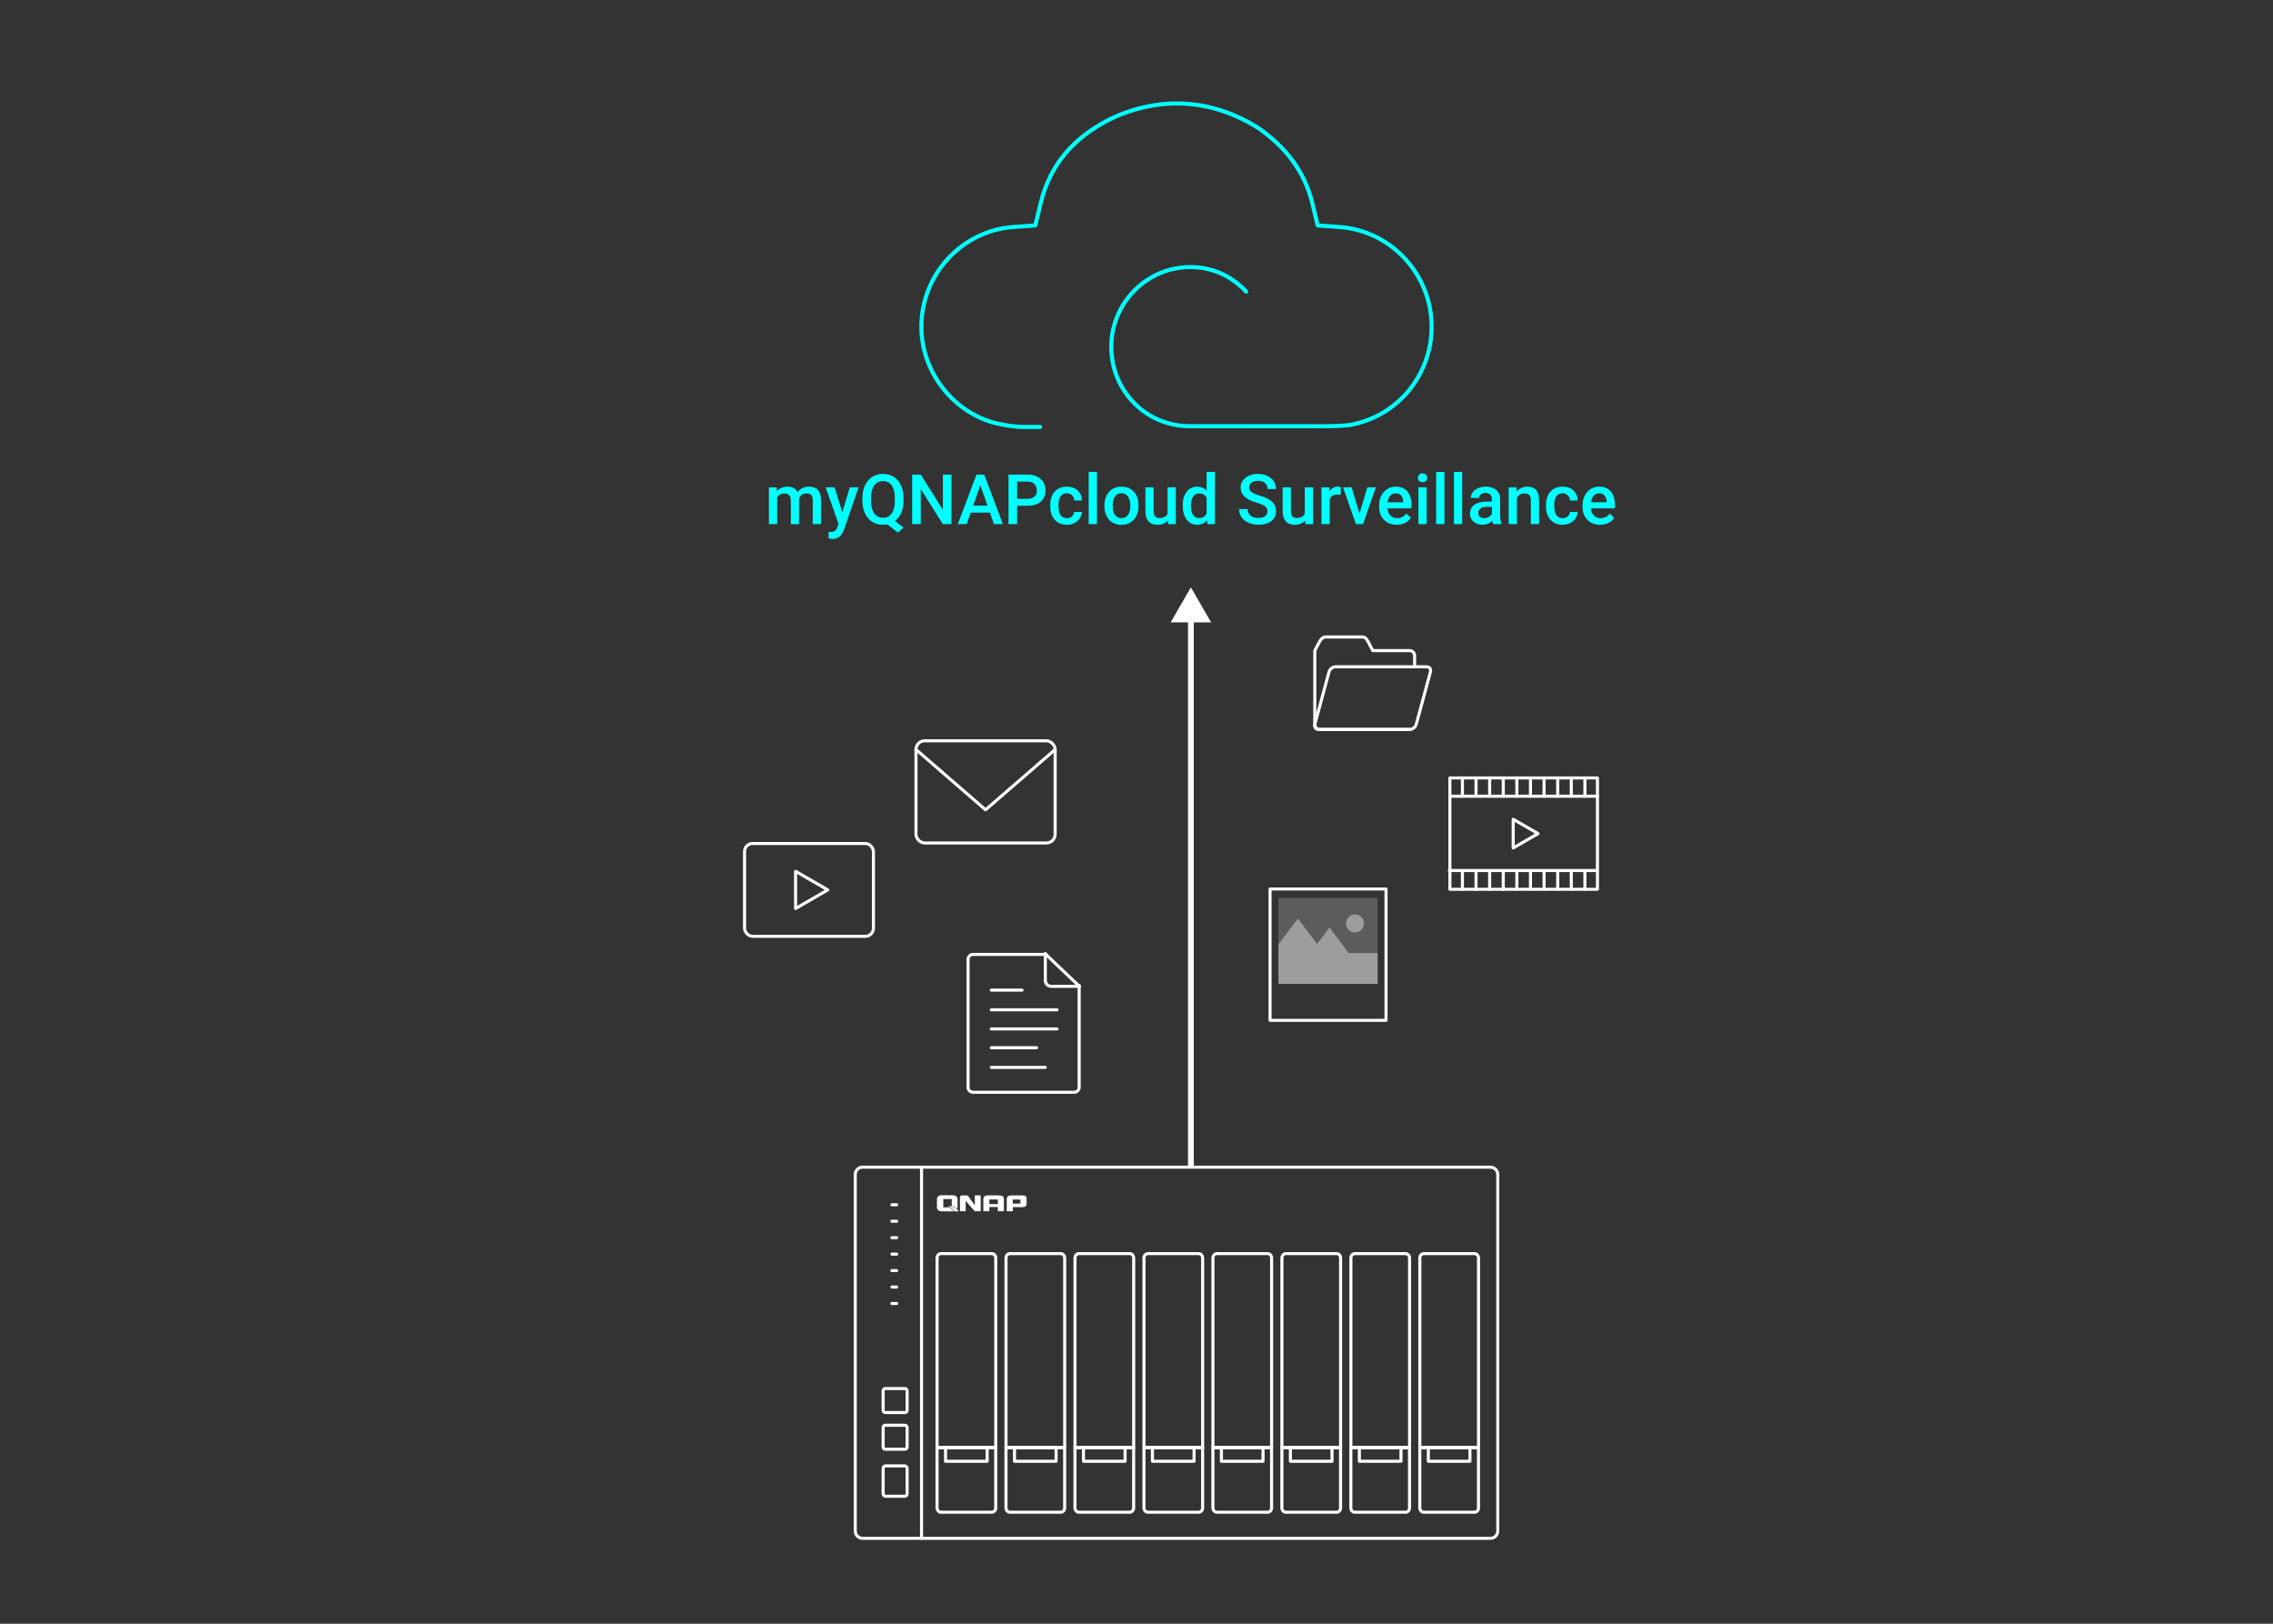 <?xml version="1.0" encoding="UTF-8"?><svg id="uuid-41784615-22c2-4295-98ed-8468c6eaa256" xmlns="http://www.w3.org/2000/svg" viewBox="0 0 980 700"><rect x="0" y="0" width="980" height="700" fill="#333333" stroke="none"/><path d="M371.93,503.17h270.64c1.76,0,3.19,1.43,3.19,3.19v153.63c0,1.76-1.43,3.19-3.19,3.19h-270.64c-1.76,0-3.19-1.43-3.19-3.19v-153.63c0-1.76,1.43-3.19,3.19-3.19Z" style="fill:none; stroke:#fff; stroke-linecap:round; stroke-linejoin:round; stroke-width:1.32px;"/><path d="M405.69,540.44h21.93c.93,0,1.69.84,1.69,1.86v81.75h-25.3v-81.75c0-1.02.76-1.86,1.69-1.86Z" style="fill:none; stroke:#fff; stroke-linecap:round; stroke-linejoin:round; stroke-width:1.32px;"/><path d="M429.31,650.06c0,1.02-.76,1.86-1.69,1.86h-21.93c-.92,0-1.69-.84-1.69-1.86v-26.01h25.3v26.01Z" style="fill:none; stroke:#fff; stroke-linecap:round; stroke-linejoin:round; stroke-width:1.32px;"/><rect x="407.67" y="624.05" width="17.94" height="5.91" style="fill:none; stroke:#fff; stroke-linecap:round; stroke-linejoin:round; stroke-width:1.32px;"/><path d="M435.42,540.44h21.93c.93,0,1.69.84,1.69,1.86v81.75h-25.3v-81.75c0-1.02.76-1.86,1.69-1.86Z" style="fill:none; stroke:#fff; stroke-linecap:round; stroke-linejoin:round; stroke-width:1.32px;"/><path d="M459.04,650.06c0,1.02-.76,1.86-1.69,1.86h-21.93c-.92,0-1.69-.84-1.69-1.86v-26.01h25.3v26.01Z" style="fill:none; stroke:#fff; stroke-linecap:round; stroke-linejoin:round; stroke-width:1.32px;"/><rect x="437.4" y="624.05" width="17.94" height="5.91" style="fill:none; stroke:#fff; stroke-linecap:round; stroke-linejoin:round; stroke-width:1.32px;"/><path d="M465.16,540.44h21.93c.93,0,1.69.84,1.69,1.86v81.75h-25.3v-81.75c0-1.02.76-1.86,1.69-1.86Z" style="fill:none; stroke:#fff; stroke-linecap:round; stroke-linejoin:round; stroke-width:1.32px;"/><path d="M488.78,650.06c0,1.02-.76,1.86-1.69,1.86h-21.93c-.92,0-1.69-.84-1.69-1.86v-26.01h25.3v26.01Z" style="fill:none; stroke:#fff; stroke-linecap:round; stroke-linejoin:round; stroke-width:1.32px;"/><rect x="467.14" y="624.05" width="17.94" height="5.91" style="fill:none; stroke:#fff; stroke-linecap:round; stroke-linejoin:round; stroke-width:1.32px;"/><path d="M494.9,540.44h21.93c.93,0,1.69.84,1.69,1.86v81.75h-25.3v-81.75c0-1.02.76-1.86,1.69-1.86Z" style="fill:none; stroke:#fff; stroke-linecap:round; stroke-linejoin:round; stroke-width:1.32px;"/><path d="M518.52,650.06c0,1.02-.76,1.86-1.69,1.86h-21.93c-.92,0-1.69-.84-1.69-1.86v-26.01h25.3v26.01Z" style="fill:none; stroke:#fff; stroke-linecap:round; stroke-linejoin:round; stroke-width:1.32px;"/><rect x="496.88" y="624.05" width="17.94" height="5.91" style="fill:none; stroke:#fff; stroke-linecap:round; stroke-linejoin:round; stroke-width:1.32px;"/><path d="M524.63,540.44h21.93c.93,0,1.69.84,1.69,1.86v81.75h-25.3v-81.75c0-1.02.76-1.86,1.69-1.86Z" style="fill:none; stroke:#fff; stroke-linecap:round; stroke-linejoin:round; stroke-width:1.32px;"/><path d="M548.25,650.06c0,1.02-.76,1.86-1.69,1.86h-21.93c-.92,0-1.69-.84-1.69-1.86v-26.01h25.3v26.01Z" style="fill:none; stroke:#fff; stroke-linecap:round; stroke-linejoin:round; stroke-width:1.32px;"/><rect x="526.61" y="624.05" width="17.94" height="5.91" style="fill:none; stroke:#fff; stroke-linecap:round; stroke-linejoin:round; stroke-width:1.32px;"/><path d="M554.37,540.44h21.93c.93,0,1.69.84,1.69,1.86v81.75h-25.3v-81.75c0-1.02.76-1.86,1.69-1.86Z" style="fill:none; stroke:#fff; stroke-linecap:round; stroke-linejoin:round; stroke-width:1.32px;"/><path d="M577.99,650.06c0,1.02-.76,1.86-1.69,1.86h-21.93c-.92,0-1.69-.84-1.69-1.86v-26.01h25.3v26.01Z" style="fill:none; stroke:#fff; stroke-linecap:round; stroke-linejoin:round; stroke-width:1.32px;"/><rect x="556.35" y="624.05" width="17.94" height="5.91" style="fill:none; stroke:#fff; stroke-linecap:round; stroke-linejoin:round; stroke-width:1.32px;"/><path d="M584.11,540.44h21.93c.93,0,1.69.84,1.69,1.86v81.75h-25.3v-81.75c0-1.02.76-1.86,1.69-1.86Z" style="fill:none; stroke:#fff; stroke-linecap:round; stroke-linejoin:round; stroke-width:1.32px;"/><path d="M607.72,650.06c0,1.02-.76,1.86-1.69,1.86h-21.93c-.92,0-1.69-.84-1.69-1.86v-26.01h25.3v26.01Z" style="fill:none; stroke:#fff; stroke-linecap:round; stroke-linejoin:round; stroke-width:1.32px;"/><rect x="586.09" y="624.05" width="17.94" height="5.91" style="fill:none; stroke:#fff; stroke-linecap:round; stroke-linejoin:round; stroke-width:1.32px;"/><path d="M613.84,540.44h21.93c.93,0,1.69.84,1.69,1.86v81.75h-25.3v-81.75c0-1.02.76-1.86,1.69-1.86Z" style="fill:none; stroke:#fff; stroke-linecap:round; stroke-linejoin:round; stroke-width:1.32px;"/><path d="M637.46,650.06c0,1.02-.76,1.86-1.69,1.86h-21.93c-.92,0-1.69-.84-1.69-1.86v-26.01h25.3v26.01Z" style="fill:none; stroke:#fff; stroke-linecap:round; stroke-linejoin:round; stroke-width:1.32px;"/><rect x="615.82" y="624.05" width="17.94" height="5.91" style="fill:none; stroke:#fff; stroke-linecap:round; stroke-linejoin:round; stroke-width:1.32px;"/><path d="M397.32,503.17v160" style="fill:none; stroke:#fff; stroke-linecap:round; stroke-linejoin:round; stroke-width:1.32px;"/><rect x="380.76" y="598.61" width="10.34" height="10.34" rx=".9" ry=".9" style="fill:none; stroke:#fff; stroke-linecap:round; stroke-linejoin:round; stroke-width:1.32px;"/><rect x="380.76" y="614.43" width="10.34" height="10.34" rx=".9" ry=".9" style="fill:none; stroke:#fff; stroke-linecap:round; stroke-linejoin:round; stroke-width:1.32px;"/><rect x="380.76" y="631.94" width="10.34" height="13.1" rx="1.02" ry="1.02" style="fill:none; stroke:#fff; stroke-linecap:round; stroke-linejoin:round; stroke-width:1.32px;"/><line x1="384.54" y1="519.39" x2="386.58" y2="519.39" style="fill:none; stroke:#fff; stroke-linecap:round; stroke-linejoin:round; stroke-width:1.32px;"/><line x1="384.54" y1="526.48" x2="386.58" y2="526.48" style="fill:none; stroke:#fff; stroke-linecap:round; stroke-linejoin:round; stroke-width:1.32px;"/><line x1="384.54" y1="533.57" x2="386.58" y2="533.57" style="fill:none; stroke:#fff; stroke-linecap:round; stroke-linejoin:round; stroke-width:1.32px;"/><line x1="384.54" y1="540.66" x2="386.58" y2="540.66" style="fill:none; stroke:#fff; stroke-linecap:round; stroke-linejoin:round; stroke-width:1.32px;"/><line x1="384.54" y1="547.76" x2="386.58" y2="547.76" style="fill:none; stroke:#fff; stroke-linecap:round; stroke-linejoin:round; stroke-width:1.32px;"/><line x1="384.54" y1="554.85" x2="386.58" y2="554.85" style="fill:none; stroke:#fff; stroke-linecap:round; stroke-linejoin:round; stroke-width:1.32px;"/><line x1="384.54" y1="561.94" x2="386.58" y2="561.94" style="fill:none; stroke:#fff; stroke-linecap:round; stroke-linejoin:round; stroke-width:1.32px;"/><path d="M432.83,522.17h-2.61v-1.82h-3.65v1.82h-2.6v-5.35c0-.46.17-.82.51-1.09.34-.27.82-.4,1.44-.4h4.96c.63,0,1.11.13,1.44.4.34.27.51.63.51,1.09v5.35ZM430.22,519.09v-1.98h-3.65v1.98h3.65Z" style="fill:#fff; stroke-width:0px;"/><path d="M442.19,515.68c-.27-.21-.66-.33-1.21-.34h.01s-.1,0-.1,0h-4.87c-.62,0-1.11.13-1.44.4-.34.27-.51.62-.52,1.06h0v.02h0v5.36h2.61v-1.79h4.22c1.14,0,1.72-.46,1.72-1.38v-2.19c0-.53-.14-.91-.42-1.13ZM439.96,518.89h-3.32v-1.77h3.32v1.77Z" style="fill:#fff; stroke-width:0px;"/><path d="M420.69,515.34h-.39v3.98s-.05.07-.13.06c0,0-.05,0-.09-.05-.44-.68-2.14-3.01-2.68-3.75h0s-.01-.03-.03-.03c0-.02,0-.02,0-.02-.14-.12-.33-.19-.56-.19h-2.11c-.27,0-.47.08-.61.23-.14.15-.21.35-.21.6h0v6.01h2.47s-.01-3.18-.02-4.12c.01-.06.06-.15.25-.13,0,0,.07,0,.09.06h0c.48.76,3.6,4.18,3.6,4.18h2.56v-6.84h-2.11Z" style="fill:#fff; stroke-width:0px;"/><path d="M409.56,520.59s-.08-.06-.11-.08h-2.74v-3.6h3.64v3.06c1.09.34,1.84.78,2.36,1.19.08-.22.13-.48.13-.76v-3.33c0-1.14-.67-1.74-2-1.8h0s-.22,0-.22,0h-4.4c-1.5,0-2.25.61-2.25,1.81v3.33c0,1.21.75,1.81,2.25,1.81h4.38c.24,0,.45-.02.65-.05-.37-.52-1.05-1.1-1.68-1.56Z" style="fill:#fff; stroke-width:0px;"/><path d="M408.71,519.75c.82.52,2.31,1.55,2.8,2.49h1.86c-.32-.57-1.39-1.93-4.66-2.49Z" style="fill:#fff; stroke-width:0px;"/><g id="uuid-c02a65bc-f143-482b-91d0-a620c3a4f50e"><path d="M448.44,184.07h-6.55c-5.03,0-10.5-1.11-13.12-1.75-.42-.14-.83-.24-1.25-.36-17.68-5.47-30.27-22.38-30.27-41.16,0-22.45,17.39-41.3,39.57-42.93l9.55-.69,2.26-9.39c4.35-18.07,15.45-29.01,29.95-36.4,11.58-5.66,36.48-13.57,64.14,3.92,11.02,7.78,19.65,17.95,23.14,32.49l2.26,9.39,9.55.7c22.19,1.62,39.57,20.48,39.57,42.93,0,21.19-15.04,39.06-35.77,42.47,0,0-4.28.46-10.11.46s-58.5-.02-58.5-.02c-18.78,0-33.73-15.24-33.73-34.2s15.27-34.39,34.06-34.39c9.77,0,18.03,4.05,24.1,10.58" style="fill:none; stroke:aqua; stroke-linecap:round; stroke-linejoin:round; stroke-width:1.76px;"/></g><rect x="551.18" y="387.08" width="42.79" height="37.08" style="fill:#fff; opacity:.2; stroke-width:0px;"/><path d="M588.07,398.11c0,2.15-1.74,3.89-3.89,3.89s-3.89-1.74-3.89-3.89,1.74-3.89,3.89-3.89,3.89,1.74,3.89,3.89Z" style="fill:#fff; opacity:.4; stroke-width:0px;"/><rect x="547.58" y="383.25" width="50" height="56.62" style="fill:none; stroke:#fff; stroke-linecap:round; stroke-linejoin:round; stroke-width:1.32px;"/><polygon points="581.51 410.88 580.02 408.89 573.21 399.83 567.86 406.95 559.6 395.95 551.18 407.15 551.18 410.88 551.18 422.31 551.18 424.16 593.97 424.16 593.97 410.88 581.51 410.88" style="fill:#fff; opacity:.4; stroke-width:0px;"/><polygon points="356.9 383.64 343.01 375.62 343.01 391.66 356.9 383.64" style="fill:none; stroke:#fff; stroke-linecap:round; stroke-linejoin:round; stroke-width:1.32px;"/><rect x="321.01" y="363.64" width="55.57" height="40" rx="3.47" ry="3.47" style="fill:none; stroke:#fff; stroke-linecap:round; stroke-linejoin:round; stroke-width:1.32px;"/><rect x="394.92" y="319.36" width="60" height="44.05" rx="3.76" ry="3.76" style="fill:none; stroke:#fff; stroke-linecap:round; stroke-linejoin:round; stroke-width:1.32px;"/><polyline points="394.92 323.12 424.92 349.11 454.92 323.12" style="fill:none; stroke:#fff; stroke-linecap:round; stroke-linejoin:round; stroke-width:1.32px;"/><rect x="625.12" y="335.37" width="63.61" height="48" style="fill:none; stroke:#fff; stroke-linecap:round; stroke-linejoin:round; stroke-width:1.32px;"/><line x1="625.12" y1="343.25" x2="688.73" y2="343.25" style="fill:none; stroke:#fff; stroke-linecap:round; stroke-linejoin:round; stroke-width:1.32px;"/><line x1="624.86" y1="375.29" x2="688.48" y2="375.29" style="fill:none; stroke:#fff; stroke-linecap:round; stroke-linejoin:round; stroke-width:1.32px;"/><line x1="630.52" y1="335.37" x2="630.52" y2="343.25" style="fill:none; stroke:#fff; stroke-linecap:round; stroke-linejoin:round; stroke-width:1.32px;"/><line x1="636.39" y1="335.37" x2="636.39" y2="343.25" style="fill:none; stroke:#fff; stroke-linecap:round; stroke-linejoin:round; stroke-width:1.32px;"/><line x1="642.26" y1="335.37" x2="642.26" y2="343.25" style="fill:none; stroke:#fff; stroke-linecap:round; stroke-linejoin:round; stroke-width:1.32px;"/><line x1="648.13" y1="335.37" x2="648.13" y2="343.25" style="fill:none; stroke:#fff; stroke-linecap:round; stroke-linejoin:round; stroke-width:1.32px;"/><line x1="653.99" y1="335.37" x2="653.99" y2="343.25" style="fill:none; stroke:#fff; stroke-linecap:round; stroke-linejoin:round; stroke-width:1.32px;"/><line x1="659.86" y1="335.37" x2="659.86" y2="343.25" style="fill:none; stroke:#fff; stroke-linecap:round; stroke-linejoin:round; stroke-width:1.32px;"/><line x1="665.73" y1="335.37" x2="665.73" y2="343.25" style="fill:none; stroke:#fff; stroke-linecap:round; stroke-linejoin:round; stroke-width:1.32px;"/><line x1="671.6" y1="335.37" x2="671.6" y2="343.25" style="fill:none; stroke:#fff; stroke-linecap:round; stroke-linejoin:round; stroke-width:1.32px;"/><line x1="677.46" y1="335.37" x2="677.46" y2="343.25" style="fill:none; stroke:#fff; stroke-linecap:round; stroke-linejoin:round; stroke-width:1.32px;"/><line x1="683.33" y1="335.37" x2="683.33" y2="343.25" style="fill:none; stroke:#fff; stroke-linecap:round; stroke-linejoin:round; stroke-width:1.32px;"/><line x1="630.52" y1="375.49" x2="630.52" y2="383.37" style="fill:none; stroke:#fff; stroke-linecap:round; stroke-linejoin:round; stroke-width:1.32px;"/><line x1="636.39" y1="375.49" x2="636.39" y2="383.37" style="fill:none; stroke:#fff; stroke-linecap:round; stroke-linejoin:round; stroke-width:1.32px;"/><line x1="642.26" y1="375.49" x2="642.26" y2="383.37" style="fill:none; stroke:#fff; stroke-linecap:round; stroke-linejoin:round; stroke-width:1.32px;"/><line x1="648.13" y1="375.49" x2="648.13" y2="383.37" style="fill:none; stroke:#fff; stroke-linecap:round; stroke-linejoin:round; stroke-width:1.32px;"/><line x1="653.99" y1="375.49" x2="653.99" y2="383.37" style="fill:none; stroke:#fff; stroke-linecap:round; stroke-linejoin:round; stroke-width:1.32px;"/><line x1="659.86" y1="375.49" x2="659.86" y2="383.37" style="fill:none; stroke:#fff; stroke-linecap:round; stroke-linejoin:round; stroke-width:1.32px;"/><line x1="665.73" y1="375.49" x2="665.73" y2="383.37" style="fill:none; stroke:#fff; stroke-linecap:round; stroke-linejoin:round; stroke-width:1.32px;"/><line x1="671.6" y1="375.49" x2="671.6" y2="383.37" style="fill:none; stroke:#fff; stroke-linecap:round; stroke-linejoin:round; stroke-width:1.32px;"/><line x1="677.46" y1="375.49" x2="677.46" y2="383.37" style="fill:none; stroke:#fff; stroke-linecap:round; stroke-linejoin:round; stroke-width:1.32px;"/><line x1="683.33" y1="375.49" x2="683.33" y2="383.37" style="fill:none; stroke:#fff; stroke-linecap:round; stroke-linejoin:round; stroke-width:1.32px;"/><polygon points="663.13 359.37 652.41 353.18 652.41 365.56 663.13 359.37" style="fill:none; stroke:#fff; stroke-linecap:round; stroke-linejoin:round; stroke-width:1.32px;"/><line x1="513.45" y1="503.17" x2="513.45" y2="265.76" style="fill:none; stroke:#fff; stroke-miterlimit:10; stroke-width:2.5px;"/><polygon points="522.17 268.31 513.45 253.2 504.72 268.31 522.17 268.31" style="fill:#fff; stroke-width:0px;"/><g id="uuid-f0d44eee-9e55-459f-b530-5138e809f3af"><line x1="427.41" y1="426.85" x2="440.64" y2="426.85" style="fill:none; stroke:#fff; stroke-linecap:round; stroke-linejoin:round; stroke-width:1.32px;"/><line x1="427.41" y1="435.33" x2="455.73" y2="435.33" style="fill:none; stroke:#fff; stroke-linecap:round; stroke-linejoin:round; stroke-width:1.32px;"/><line x1="427.41" y1="443.57" x2="455.73" y2="443.57" style="fill:none; stroke:#fff; stroke-linecap:round; stroke-linejoin:round; stroke-width:1.32px;"/><line x1="427.41" y1="451.68" x2="446.94" y2="451.68" style="fill:none; stroke:#fff; stroke-linecap:round; stroke-linejoin:round; stroke-width:1.32px;"/><line x1="427.41" y1="460.16" x2="450.68" y2="460.16" style="fill:none; stroke:#fff; stroke-linecap:round; stroke-linejoin:round; stroke-width:1.32px;"/><path d="M465.28,424.82v43.91c0,1.18-.97,2.15-2.15,2.15h-43.6c-1.18,0-2.15-.97-2.15-2.15v-55.13c0-1.18.97-2.15,2.15-2.15h31.59" style="fill:none; stroke:#fff; stroke-linecap:round; stroke-linejoin:round; stroke-width:1.32px;"/><path d="M465.37,425.2h-12.16c-1.39,0-2.53-1.14-2.53-2.53v-11.6" style="fill:none; stroke:#fff; stroke-linecap:round; stroke-linejoin:round; stroke-width:1.32px;"/><line x1="450.73" y1="411.26" x2="465.37" y2="425.2" style="fill:none; stroke:#fff; stroke-linecap:round; stroke-linejoin:round; stroke-width:1.32px;"/></g><g id="uuid-fe950541-ea82-4aca-a88b-f078c7f44841"><path d="M609.91,287.39v-4.73c0-1.2-.98-2.18-2.18-2.18h-15.86l-1.94-3.7s-.96-2.18-2.36-2.18h-16.07c-1.72,0-2.72,2.3-2.72,2.3l-1.91,3.58v31.81c0,1.2.98,2.18,2.18,2.18h38.7" style="fill:none; stroke:#fff; stroke-linecap:round; stroke-linejoin:round; stroke-width:1.32px;"/><path d="M607.81,314.47h-39.3c-1.22,0-1.94-.98-1.62-2.2l6.12-22.62c.33-1.21,1.58-2.2,2.8-2.2h39.3c1.22,0,1.94.98,1.62,2.2l-6.12,22.62c-.33,1.21-1.58,2.2-2.8,2.2Z" style="fill:none; stroke:#fff; stroke-linecap:round; stroke-linejoin:round; stroke-width:1.32px;"/></g><path d="M334.88,210.09l.1,1.66c1.11-1.3,2.64-1.95,4.57-1.95,2.12,0,3.57.81,4.35,2.43,1.15-1.62,2.77-2.43,4.86-2.43,1.75,0,3.05.48,3.9,1.45s1.29,2.39,1.31,4.28v10.42h-3.56v-10.31c0-1.01-.22-1.74-.66-2.21s-1.17-.7-2.18-.7c-.81,0-1.47.22-1.98.65-.51.44-.87,1-1.08,1.71v10.87s-3.54,0-3.54,0v-10.43c-.05-1.87-1-2.8-2.86-2.8-1.43,0-2.44.58-3.03,1.74v11.48h-3.56v-15.85h3.35Z" style="fill:aqua; stroke-width:0px;"/><path d="M363.18,220.84l3.22-10.75h3.79l-6.3,18.25c-.97,2.67-2.61,4-4.92,4-.52,0-1.09-.09-1.71-.26v-2.77l.67.04c.9,0,1.57-.16,2.03-.49.45-.33.81-.88,1.08-1.65l.51-1.36-5.57-15.76h3.84l3.35,10.75Z" style="fill:aqua; stroke-width:0px;"/><path d="M389.53,215.83c0,2.02-.32,3.77-.96,5.25-.64,1.48-1.54,2.65-2.69,3.52l3.66,2.86-2.4,2.17-4.54-3.59c-.6.13-1.24.19-1.92.19-1.72,0-3.25-.42-4.61-1.27-1.35-.84-2.4-2.05-3.13-3.61s-1.11-3.36-1.12-5.41v-1.2c0-2.08.37-3.92,1.11-5.51s1.78-2.81,3.12-3.65,2.88-1.27,4.61-1.27,3.31.42,4.65,1.25c1.34.84,2.38,2.04,3.11,3.6.73,1.57,1.1,3.39,1.11,5.47v1.19ZM385.81,214.72c0-2.4-.45-4.22-1.35-5.46s-2.17-1.86-3.81-1.86-2.84.63-3.74,1.88-1.36,3.02-1.38,5.31v1.25c0,2.3.45,4.11,1.35,5.41s2.17,1.95,3.8,1.95,2.92-.62,3.8-1.88,1.33-3.08,1.33-5.48v-1.11Z" style="fill:aqua; stroke-width:0px;"/><path d="M410.21,225.94h-3.71l-9.51-15.13v15.13h-3.71v-21.33h3.71l9.54,15.19v-15.19h3.68v21.33Z" style="fill:aqua; stroke-width:0px;"/><path d="M426.79,220.98h-8.26l-1.73,4.97h-3.85l8.06-21.33h3.33l8.07,21.33h-3.87l-1.74-4.97ZM419.57,217.99h6.18l-3.09-8.85-3.09,8.85Z" style="fill:aqua; stroke-width:0px;"/><path d="M438.53,218.03v7.91h-3.71v-21.33h8.16c2.38,0,4.27.62,5.68,1.86,1.4,1.24,2.1,2.88,2.1,4.93s-.69,3.72-2.06,4.88-3.29,1.75-5.76,1.75h-4.41ZM438.53,215.04h4.45c1.32,0,2.32-.31,3.02-.93s1.04-1.52,1.04-2.69-.35-2.07-1.05-2.76c-.7-.69-1.67-1.04-2.9-1.06h-4.56v7.44Z" style="fill:aqua; stroke-width:0px;"/><path d="M459.97,223.39c.89,0,1.63-.26,2.21-.78s.9-1.16.94-1.92h3.35c-.04.99-.35,1.91-.92,2.76s-1.36,1.53-2.34,2.03-2.05.75-3.19.75c-2.22,0-3.97-.72-5.27-2.15s-1.95-3.42-1.95-5.95v-.37c0-2.41.64-4.34,1.93-5.79,1.29-1.45,3.05-2.18,5.27-2.18,1.88,0,3.42.55,4.61,1.65,1.19,1.1,1.81,2.54,1.87,4.33h-3.35c-.04-.91-.35-1.66-.93-2.24s-1.32-.88-2.22-.88c-1.15,0-2.04.42-2.67,1.25-.62.83-.94,2.1-.95,3.8v.57c0,1.72.31,3,.93,3.84.62.85,1.52,1.27,2.69,1.27Z" style="fill:aqua; stroke-width:0px;"/><path d="M472.95,225.94h-3.56v-22.5h3.56v22.5Z" style="fill:aqua; stroke-width:0px;"/><path d="M476.16,217.87c0-1.55.31-2.95.92-4.2.62-1.25,1.48-2.2,2.59-2.87s2.39-1,3.84-1c2.14,0,3.87.69,5.21,2.07s2.05,3.2,2.16,5.48v.83c.01,1.56-.29,2.96-.89,4.19s-1.46,2.18-2.58,2.86-2.41,1.01-3.87,1.01c-2.24,0-4.03-.74-5.37-2.23-1.34-1.49-2.01-3.47-2.01-5.95v-.18ZM479.72,218.18c0,1.63.34,2.91,1.01,3.83.67.92,1.61,1.38,2.81,1.38s2.14-.47,2.81-1.41,1-2.31,1-4.12c0-1.6-.34-2.87-1.03-3.81s-1.62-1.41-2.81-1.41-2.08.46-2.77,1.38c-.68.92-1.03,2.3-1.03,4.14Z" style="fill:aqua; stroke-width:0px;"/><path d="M503.51,224.39c-1.04,1.23-2.53,1.85-4.45,1.85-1.72,0-3.02-.5-3.9-1.51s-1.33-2.46-1.33-4.37v-10.27h3.56v10.22c0,2.01.83,3.02,2.5,3.02s2.9-.62,3.5-1.86v-11.38h3.56v15.85h-3.35l-.09-1.55Z" style="fill:aqua; stroke-width:0px;"/><path d="M509.91,217.9c0-2.44.57-4.4,1.7-5.88,1.13-1.48,2.65-2.22,4.56-2.22,1.68,0,3.04.59,4.07,1.76v-8.12h3.56v22.5h-3.22l-.18-1.64c-1.06,1.29-2.49,1.93-4.26,1.93s-3.36-.75-4.5-2.24-1.72-3.53-1.72-6.09ZM513.47,218.21c0,1.61.31,2.87.93,3.77.62.9,1.5,1.36,2.64,1.36,1.46,0,2.52-.65,3.19-1.95v-6.77c-.65-1.27-1.71-1.9-3.16-1.9-1.15,0-2.04.46-2.67,1.37s-.94,2.29-.94,4.12Z" style="fill:aqua; stroke-width:0px;"/><path d="M546.47,220.45c0-.94-.33-1.66-.99-2.17s-1.85-1.02-3.57-1.54-3.09-1.09-4.1-1.73c-1.94-1.22-2.92-2.81-2.92-4.78,0-1.72.7-3.13,2.1-4.25s3.22-1.67,5.46-1.67c1.48,0,2.81.27,3.97.82s2.08,1.33,2.74,2.34c.66,1.01,1,2.13,1,3.36h-3.69c0-1.11-.35-1.99-1.05-2.61-.7-.63-1.7-.95-3-.95-1.21,0-2.15.26-2.82.78s-1,1.24-1,2.17c0,.78.36,1.43,1.08,1.96s1.91,1.03,3.57,1.52,2.99,1.05,4,1.68c1.01.63,1.74,1.35,2.21,2.17.47.82.7,1.77.7,2.86,0,1.78-.68,3.19-2.04,4.24s-3.21,1.57-5.54,1.57c-1.54,0-2.96-.29-4.26-.86-1.29-.57-2.3-1.36-3.02-2.37s-1.08-2.18-1.08-3.52h3.71c0,1.21.4,2.15,1.2,2.81s1.95,1,3.44,1c1.29,0,2.26-.26,2.91-.78s.97-1.21.97-2.07Z" style="fill:aqua; stroke-width:0px;"/><path d="M562.69,224.39c-1.04,1.23-2.53,1.85-4.45,1.85-1.72,0-3.02-.5-3.9-1.51s-1.33-2.46-1.33-4.37v-10.27h3.56v10.22c0,2.01.83,3.02,2.5,3.02s2.9-.62,3.5-1.86v-11.38h3.56v15.85h-3.35l-.09-1.55Z" style="fill:aqua; stroke-width:0px;"/><path d="M578.05,213.34c-.47-.08-.95-.12-1.45-.12-1.63,0-2.73.62-3.3,1.88v10.84h-3.56v-15.85h3.4l.09,1.77c.86-1.38,2.05-2.07,3.57-2.07.51,0,.93.07,1.26.21v3.34Z" style="fill:aqua; stroke-width:0px;"/><path d="M586.15,221.43l3.35-11.34h3.68l-5.49,15.85h-3.09l-5.54-15.85h3.69l3.4,11.34Z" style="fill:aqua; stroke-width:0px;"/><path d="M602.19,226.23c-2.26,0-4.08-.71-5.49-2.13-1.4-1.42-2.1-3.31-2.1-5.68v-.44c0-1.58.31-3,.92-4.24.61-1.24,1.47-2.21,2.57-2.91s2.33-1.04,3.69-1.04c2.16,0,3.83.69,5,2.07s1.77,3.33,1.77,5.84v1.44h-10.36c.11,1.31.54,2.34,1.31,3.11s1.73,1.14,2.89,1.14c1.63,0,2.96-.66,3.98-1.98l1.92,1.83c-.63.95-1.48,1.68-2.54,2.21-1.06.52-2.25.78-3.57.78ZM601.77,212.66c-.98,0-1.77.34-2.37,1.03s-.98,1.64-1.15,2.86h6.78v-.26c-.08-1.19-.4-2.09-.95-2.7-.56-.61-1.33-.92-2.31-.92Z" style="fill:aqua; stroke-width:0px;"/><path d="M611.32,205.98c0-.55.17-1,.52-1.36s.84-.54,1.49-.54,1.14.18,1.49.54.53.82.53,1.36-.18.98-.53,1.34-.85.53-1.49.53-1.14-.18-1.49-.53-.52-.8-.52-1.34ZM615.1,225.94h-3.56v-15.85h3.56v15.85Z" style="fill:aqua; stroke-width:0px;"/><path d="M622.76,225.94h-3.56v-22.5h3.56v22.5Z" style="fill:aqua; stroke-width:0px;"/><path d="M630.42,225.94h-3.56v-22.5h3.56v22.5Z" style="fill:aqua; stroke-width:0px;"/><path d="M643.77,225.94c-.16-.3-.29-.8-.41-1.48-1.13,1.18-2.52,1.77-4.16,1.77s-2.89-.45-3.9-1.36-1.51-2.03-1.51-3.37c0-1.69.63-2.99,1.88-3.89,1.25-.9,3.05-1.35,5.38-1.35h2.18v-1.04c0-.82-.23-1.48-.69-1.97-.46-.49-1.16-.74-2.09-.74-.81,0-1.47.2-1.99.61s-.78.92-.78,1.54h-3.56c0-.87.29-1.68.86-2.44.58-.76,1.36-1.35,2.35-1.78s2.1-.64,3.32-.64c1.86,0,3.33.47,4.44,1.4,1.1.93,1.67,2.24,1.7,3.93v7.15c0,1.43.2,2.56.6,3.41v.25h-3.63ZM639.86,223.38c.7,0,1.36-.17,1.98-.51s1.09-.8,1.4-1.38v-2.99h-1.92c-1.32,0-2.31.23-2.97.69s-1,1.11-1,1.95c0,.68.23,1.23.68,1.63.45.41,1.06.61,1.82.61Z" style="fill:aqua; stroke-width:0px;"/><path d="M653.83,210.09l.1,1.83c1.17-1.42,2.71-2.12,4.61-2.12,3.3,0,4.98,1.89,5.04,5.67v10.47h-3.56v-10.27c0-1.01-.22-1.75-.65-2.23-.43-.48-1.15-.73-2.13-.73-1.44,0-2.5.65-3.21,1.95v11.28h-3.56v-15.85h3.35Z" style="fill:aqua; stroke-width:0px;"/><path d="M673.72,223.39c.89,0,1.63-.26,2.21-.78s.9-1.16.94-1.92h3.35c-.04.99-.35,1.91-.92,2.76s-1.36,1.53-2.34,2.03-2.05.75-3.19.75c-2.22,0-3.97-.72-5.27-2.15s-1.95-3.42-1.95-5.95v-.37c0-2.41.64-4.34,1.93-5.79,1.29-1.45,3.05-2.18,5.27-2.18,1.88,0,3.42.55,4.61,1.65,1.19,1.1,1.81,2.54,1.87,4.33h-3.35c-.04-.91-.35-1.66-.93-2.24s-1.32-.88-2.22-.88c-1.15,0-2.04.42-2.67,1.25-.62.83-.94,2.1-.95,3.8v.57c0,1.72.31,3,.93,3.84.62.85,1.52,1.27,2.69,1.27Z" style="fill:aqua; stroke-width:0px;"/><path d="M689.89,226.23c-2.26,0-4.08-.71-5.49-2.13-1.4-1.42-2.1-3.31-2.1-5.68v-.44c0-1.58.31-3,.92-4.24.61-1.24,1.47-2.21,2.57-2.91s2.33-1.04,3.69-1.04c2.16,0,3.83.69,5,2.07s1.77,3.33,1.77,5.84v1.44h-10.36c.11,1.31.54,2.34,1.31,3.11s1.73,1.14,2.89,1.14c1.63,0,2.96-.66,3.98-1.98l1.92,1.83c-.63.95-1.48,1.68-2.54,2.21-1.06.52-2.25.78-3.57.78ZM689.47,212.66c-.98,0-1.77.34-2.37,1.03s-.98,1.64-1.15,2.86h6.78v-.26c-.08-1.19-.4-2.09-.95-2.7-.56-.61-1.33-.92-2.31-.92Z" style="fill:aqua; stroke-width:0px;"/></svg>